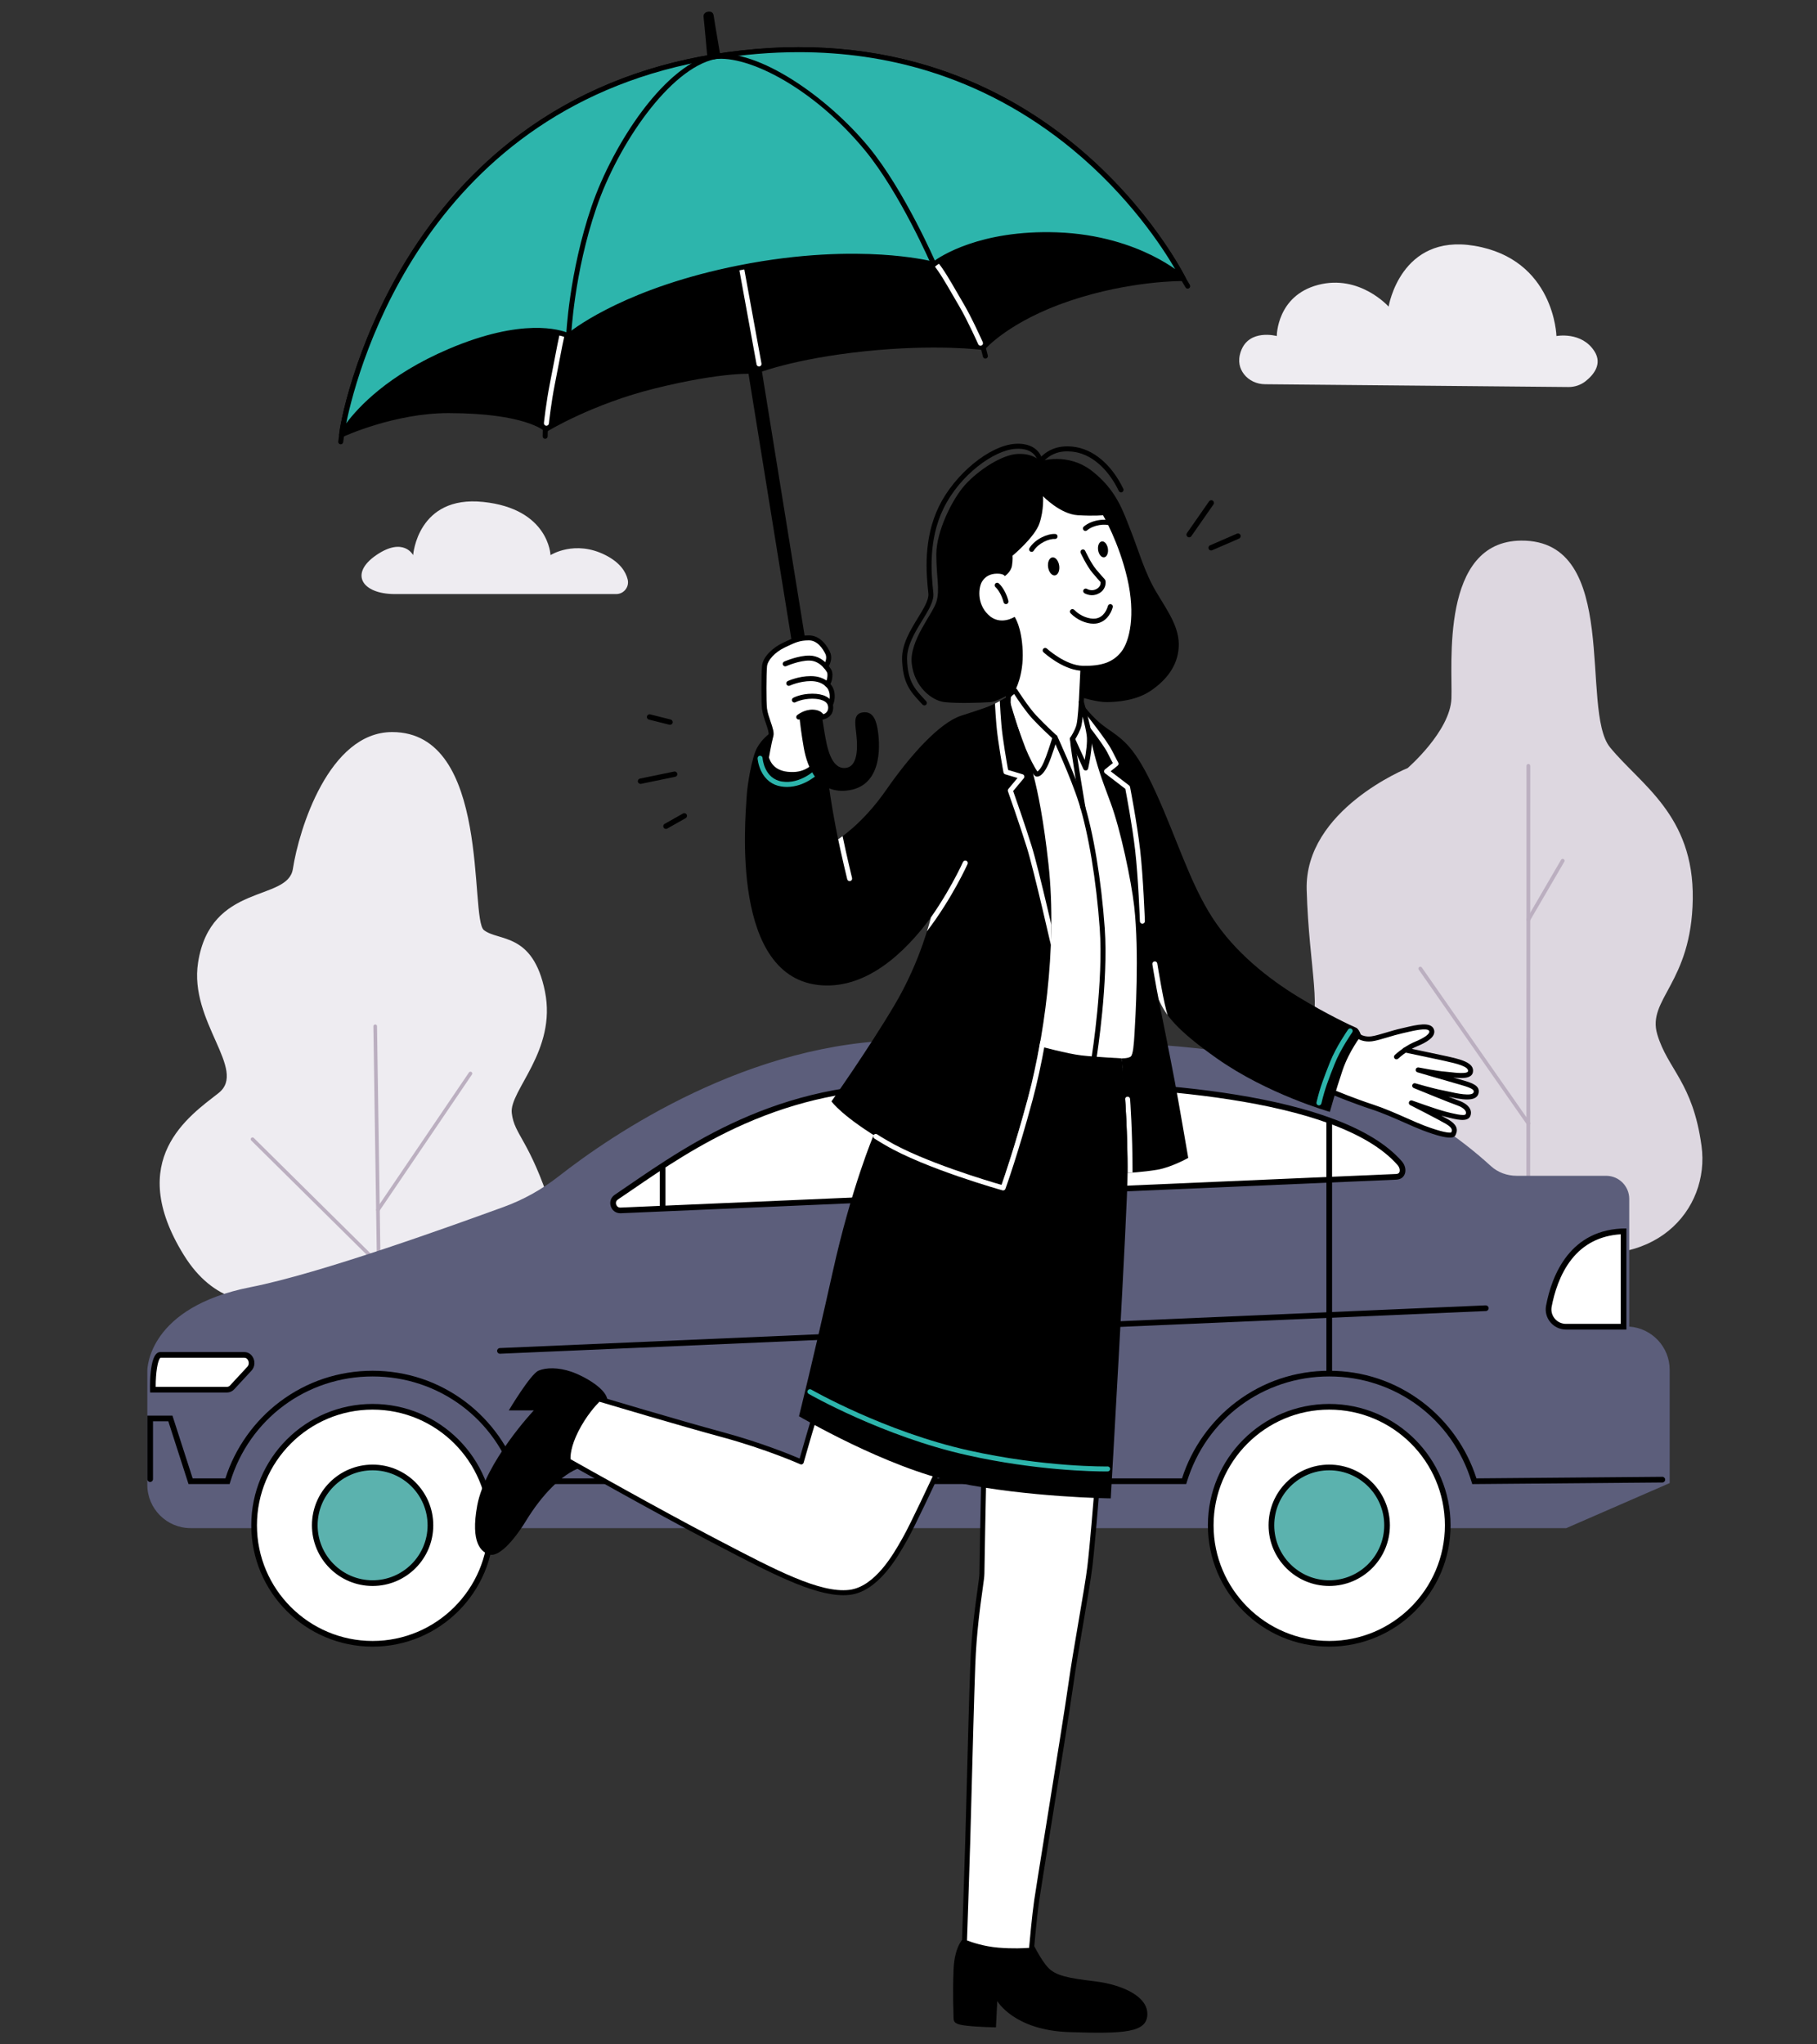 <?xml version="1.0" encoding="UTF-8"?>
<svg id="Layer_1" xmlns="http://www.w3.org/2000/svg" xmlns:xlink="http://www.w3.org/1999/xlink" version="1.1" viewBox="0 0 800 900">
  <rect x="0" y="0" width="800" height="900" fill="#333333" stroke="none"/>
  <!-- Generator: Adobe Illustrator 30.1.0, SVG Export Plug-In . SVG Version: 2.1.1 Build 136)  -->
  <defs>
    <style>
      .st0 {
        fill: none;
      }

      .st1 {
        fill: #eeecf1;
      }

      .st2 {
        fill: #ddd7e0;
      }

      .st3 {
        clip-path: url(#clippath-1);
      }

      .st4 {
        fill: #fff;
      }

      .st5 {
        fill: #2db5ac;
      }

      .st6 {
        fill: #bbafc0;
      }

      .st7 {
        fill: #5c5e7b;
      }

      .st8 {
        fill: #5bb2ae;
      }

      .st9 {
        clip-path: url(#clippath);
      }
    </style>
    <clipPath id="clippath">
      <path class="st0" d="M409.848,403.909c-11.513,15.613-28.187,31.279-48.15,29.853-40.162-2.869-33.577-72.707-32.938-83.372.296-4.947,2.255-17.022,4.574-21.196s5.565-6.26,5.565-6.26c0,0-5.568,17.531,10.665,16.926,10.356-.386,13.68-12.289,13.68-12.289,0,0-.037,13.374,5.766,41.895,0,0,10.599-6.479,21.11-21.627,10.511-15.148,23.495-29.678,33.078-32.769,9.584-3.091,12.443-3.942,16.616-6.26l4.173-2.319s3.71,12.752,5.796,18.78c2.087,6.028,7.651,17.157,11.825,54.95,4.173,37.793-2.55,79.296-9.043,103.409-6.492,24.113-11.825,38.952-11.825,38.952,0,0-32.809-9.002-50.545-19.476-19.631-11.593-24.113-18.239-24.113-18.239,0,0,16.024-22.601,27.823-42.507,11.579-19.536,15.941-38.451,15.941-38.451Z"/>
    </clipPath>
    <clipPath id="clippath-1">
      <path class="st0" d="M476.082,309.099s4.186,6.583,11.156,11.446c7.613,5.311,12.494,8.185,21.768,28.588,9.274,20.404,14.839,39.375,24.732,54.775,9.893,15.4,25.041,27.148,37.716,34.876,12.675,7.729,23.959,12.984,25.504,13.602s2.319,3.555,2.319,3.555c0,0-5.255,6.647-8.192,15.303-2.937,8.656-5.565,18.239-5.565,18.239,0,0-27.374-7.743-49.755-23.541-17.737-12.52-22.622-19.035-25.636-25.99,0,0,5.312,26.52,7.167,36.412,1.855,9.893,5.874,33.388,5.874,33.388,0,0-7.42,4.173-13.68,5.217-6.26,1.043-13.023,1.391-13.023,1.391l-2.512-50.429s2.782.035,3.864-.784,1.411-5.465,1.7-10.248c.358-5.928,2.164-35.701-.155-55.955-1.304-11.39-6.028-33.851-10.356-45.444-4.328-11.593-5.874-15.893-8.146-25.442s-4.78-18.959-4.78-18.959"/>
    </clipPath>
  </defs>
  <g>
    <path class="st1" d="M172.661,322.281c-27.876.009-41.044,42.879-43.709,60.234-2.244,14.61-36.244,5.901-41.749,41.265-4.043,25.976,21.936,47.294,9.013,57.425-12.923,10.13-41.321,29.228-15.3,71.283,26.02,42.055,71.331,8.148,86.268,10.282,14.937,2.134,15.254,19.002,36.906,21.105,21.652,2.103,48.523-21.455,38.713-51.967-9.81-30.512-16.324-32.031-17.477-41.899-1.153-9.868,19.897-27.363,14.612-53.537-5.286-26.174-20.439-21.953-26.875-27.007-6.436-5.054,3.309-87.197-40.401-87.183Z"/>
    <path class="st6" d="M167.864,631.62c-.437,0-.793-.351-.8-.788l-2.666-179.009c-.006-.442.346-.804.788-.811.496-.025.804.346.811.788l2.666,179.009c.006.442-.346.804-.788.811h-.011Z"/>
    <path class="st6" d="M166.4,533.413c-.154,0-.31-.045-.448-.139-.366-.246-.46-.745-.213-1.11l40.729-60.021c.248-.365.744-.463,1.111-.212.366.246.46.745.213,1.11l-40.729,60.021c-.155.228-.407.351-.663.351Z"/>
    <path class="st6" d="M166.531,557.088c-.203,0-.407-.077-.563-.232l-55.348-54.762c-.313-.31-.316-.816-.006-1.13.309-.312.816-.319,1.131-.004l55.348,54.762c.313.31.316.816.006,1.13-.156.157-.362.237-.568.237Z"/>
  </g>
  <g>
    <path class="st2" d="M749.155,504.449c-3.854-28.088-14.865-33.573-19.482-49.095-4.617-15.522,15.078-22.466,15.628-59.538.55-37.072-23.123-50.465-36.445-66.833-13.322-16.368,5.064-91.313-39.079-90.989-35.848.263-30.181,55.055-30.732,69.499-.55,14.445-19.269,30.635-19.269,30.635,0,0-45.473,18.299-44.464,53.596,1.009,35.297,7.532,54.304,0,64.73-7.532,10.426-24.771,44.742-4.372,76.979,23.887,37.749,89.692,9.017,113.526,15.603,43.768,12.095,68.543-16.499,64.689-44.587Z"/>
    <path class="st6" d="M672.864,615.064c-.457,0-.826-.369-.826-.826l.064-277.094c0-.456.369-.826.826-.826.456,0,.826.371.826.826l-.063,277.094c0,.457-.37.826-.826.826Z"/>
    <path class="st6" d="M672.928,495.37c-.259,0-.515-.122-.678-.353l-47.591-68.144c-.261-.374-.17-.89.205-1.151.369-.254.885-.172,1.151.205l47.591,68.144c.261.374.169.89-.205,1.151-.143.099-.308.148-.473.148Z"/>
    <path class="st6" d="M672.928,405.693c-.141,0-.285-.037-.417-.113-.393-.229-.527-.734-.296-1.129l15.111-25.944c.228-.396.732-.528,1.129-.298.393.229.527.734.297,1.128l-15.112,25.945c-.153.263-.431.411-.713.411Z"/>
  </g>
  <g>
    <path class="st7" d="M689.368,671.486l-51.558-0-.586,7.037-1.668,7.851-4.71,10.991-7.949,10.598-11.481,8.734-14.818,5.888-13.836,1.374-11.089-1.865-11.847-4.907-13.177-10.598-8.439-11.972-4.416-11.678-1.178-8.49v-2.963h-161.673s-154.416-0-154.416-0l-1.17,11.159-4.612,12.757-6.28,9.519-8.537,8.145-9.911,5.986-7.654,2.846-10.402,2.061-11.285-.883s-10.794-2.453-11.089-2.453-12.659-7.262-12.659-7.262l-12.07-11.776-6.477-12.855-2.453-12.561-.39-4.682-28.814-.043-7.485-2.218-4.589-3.678-2.665-3.925-1.87-4.177v-3.767l.476-3.0.172-27.698-.698-20.911,3.317-9.421,7.068-9.845,10.376-6.795,11.64-4.992,29.035-7.156,26.159-7.715,30.921-10.261,34.62-12.286,15.469-6.757,34.829-24.213,24.438-14.385,23.828-11.294,19.515-7.263,23.689-6.349,22.833-3.434,18.629-.738h25.321l27.965.096,36.677.939,29.021,1.986,22.535,2.763,21.392,4.02,22.308,6.141,20.266,7.857,20.363,10.763,18.528,13.037,7.729,6.564,4.793,3.539,6.137,1.866,16.489.146h15.743l10.633.075,3.844,1.459,3.401,4.426.506,5.339-.55,7.927.991,21.248-.441,25.877,3.928.438,5.936,2.541,5.359,5.584,2.585,4.752v53.545l-44.518,19.395Z"/>
    <g>
      <path class="st7" d="M689.629,672.736H83.92c-10.508,0-19.057-8.549-19.057-19.057v-50.202c0-1.14.518-28.011,45.527-36.841,30.785-6.039,89.288-27.278,111.312-35.274,8.709-3.162,16.866-7.698,24.246-13.482,23-18.029,84.052-59.963,154.051-59.963,4.826,0,9.605-.006,14.339-.012,101.125-.092,181.027-.217,242.109,55.473,3.009,2.743,7.051,4.254,11.381,4.254h39.346c5.599,0,10.154,4.555,10.154,10.153v56.236c9.928.646,17.808,8.93,17.808,19.018v49.872l-.751.326-44.757,19.499ZM67.363,603.48v50.199c0,9.129,7.428,16.557,16.557,16.557h605.188l43.529-18.964v-48.233c0-9.13-7.428-16.558-16.558-16.558h-1.25v-58.696c0-4.22-3.434-7.653-7.654-7.653h-39.346c-4.955,0-9.595-1.742-13.065-4.906-60.365-55.035-139.811-54.925-240.423-54.82-4.734.006-9.515.012-14.342.012-69.221,0-129.713,41.562-152.508,59.43-7.589,5.948-15.979,10.613-24.936,13.865-22.074,8.014-80.71,29.302-111.686,35.378-22.475,4.409-33.107,13.545-38.069,20.434-5.342,7.415-5.439,13.893-5.439,13.957Z"/>
      <g>
        <path class="st4" d="M273.13,532.87c-1.734,0-2.711-1.174-3.046-2.272-.333-1.09-.172-2.601,1.277-3.576,2.053-1.383,4.188-2.844,6.406-4.362,25.863-17.704,64.947-44.459,122.234-44.459.295-.018,21.309-1.448,50.029-1.448,50.492,0,139.224,4.582,166.197,35.27,1.197,1.362,1.621,3.167,1.056,4.489-.417.974-1.297,1.516-2.546,1.567l-341.442,14.786-.166.004Z"/>
        <path d="M450.035,478.002c50.279,0,138.606,4.527,165.253,34.846,1.018,1.158,1.152,2.456.846,3.172-.14.328-.443.769-1.453.81l-341.44,14.787-.11.002c-1.325,0-1.752-1.062-1.852-1.387-.126-.411-.301-1.447.78-2.175,2.055-1.384,4.192-2.847,6.414-4.368,13.097-8.965,29.396-20.123,49.391-28.927,23.401-10.304,46.998-15.313,72.137-15.313h.086l.086-.006c.209-.014,21.188-1.443,49.859-1.443h.002M450.033,475.502c-29.104,0-50.031,1.448-50.031,1.448-62.49,0-102.733,31.12-129.339,49.034-3.671,2.472-1.871,8.136,2.468,8.136.072,0,.145-.002.219-.005l341.44-14.787c4.27-.175,5.198-4.92,2.377-8.13-26.764-30.451-111.753-35.696-167.134-35.696h0Z"/>
      </g>
      <g>
        <path class="st4" d="M67.32,611.784c-.123-5.107.391-12.786,2.384-14.876.364-.382.651-.431.86-.431h36.994c1.256,0,2.332.747,2.878,1.999.614,1.405.36,3.016-.646,4.103l-7.598,8.199c-.602.648-1.395,1.006-2.231,1.006h-32.641Z"/>
        <path d="M70.695,597.694h.005-.005M107.559,597.727c1.072,0,1.569.874,1.733,1.25.33.756.393,1.876-.419,2.752l-7.598,8.199c-.362.391-.829.606-1.315.606h-31.412c-.031-6.095.88-11.918,2.096-12.807h36.914M107.559,595.227h-36.994c-5.302,0-4.452,17.807-4.452,17.807h33.848c1.181,0,2.313-.506,3.148-1.407l7.598-8.199c2.805-3.027.818-8.201-3.148-8.201h0Z"/>
      </g>
      <path d="M648.211,653.349l-.272-.895c-8.432-27.81-33.628-46.495-62.698-46.495s-54.266,18.686-62.697,46.495l-.27.888H227.019l-.27-.888c-8.431-27.81-33.627-46.495-62.697-46.495s-54.266,18.686-62.697,46.495l-.27.888h-18.076l-8.903-27.638h-6.743v25.461c0,.69-.56,1.25-1.25,1.25s-1.25-.56-1.25-1.25v-27.961h11.063l8.903,27.638h14.409c4.244-13.319,12.716-25.266,23.932-33.721,11.856-8.938,25.993-13.662,40.882-13.662s29.025,4.725,40.882,13.662c11.217,8.455,19.689,20.401,23.932,33.721h291.562c4.244-13.319,12.716-25.266,23.932-33.721,11.856-8.938,25.993-13.662,40.882-13.662s29.025,4.725,40.882,13.662c11.215,8.453,19.686,20.396,23.931,33.713l81.832-.693h.011c.685,0,1.244.553,1.25,1.239.006.69-.549,1.255-1.239,1.261l-83.696.709Z"/>
      <g>
        <path class="st4" d="M689.48,584.065c-2.3,0-4.458-1.014-5.923-2.781-1.448-1.749-2.037-4.028-1.615-6.255,2.291-12.104,9.608-32.266,32.888-32.964v42h-25.35Z"/>
        <path d="M713.579,543.374v39.441h-24.1c-1.926,0-3.734-.849-4.96-2.328-1.21-1.461-1.702-3.365-1.35-5.224,1.108-5.855,3.527-14.225,8.755-20.853,5.333-6.761,12.609-10.467,21.654-11.035M716.079,540.796c-24.983,0-32.874,20.837-35.366,34-1.037,5.476,3.194,10.518,8.767,10.518h26.6v-44.518h0Z"/>
      </g>
      <g>
        <line class="st4" x1="396.906" y1="476.951" x2="396.906" y2="672.159"/>
        <path d="M396.906,673.409c-.69,0-1.25-.56-1.25-1.25v-195.208c0-.69.56-1.25,1.25-1.25s1.25.56,1.25,1.25v195.208c0,.69-.56,1.25-1.25,1.25Z"/>
      </g>
      <g>
        <line class="st4" x1="585.241" y1="493.374" x2="585.241" y2="604.13"/>
        <path d="M585.241,605.38c-.69,0-1.25-.56-1.25-1.25v-110.757c0-.69.56-1.25,1.25-1.25s1.25.56,1.25,1.25v110.757c0,.69-.56,1.25-1.25,1.25Z"/>
      </g>
      <g>
        <line class="st4" x1="291.749" y1="531.538" x2="291.749" y2="514.366"/>
        <path d="M291.749,532.789c-.69,0-1.25-.56-1.25-1.25v-17.172c0-.69.56-1.25,1.25-1.25s1.25.56,1.25,1.25v17.172c0,.69-.56,1.25-1.25,1.25Z"/>
      </g>
      <g>
        <line class="st4" x1="220.122" y1="594.713" x2="654.185" y2="575.916"/>
        <path d="M220.12,595.963c-.665,0-1.219-.524-1.248-1.196-.029-.69.505-1.272,1.195-1.303l434.063-18.798c.661-.01,1.272.505,1.303,1.195.029.69-.505,1.272-1.195,1.303l-434.063,18.798c-.018.001-.036.001-.055.001Z"/>
      </g>
      <g>
        <path class="st4" d="M164.053,723.659c-28.768,0-52.172-23.404-52.172-52.173s23.404-52.172,52.172-52.172,52.172,23.404,52.172,52.172-23.404,52.173-52.172,52.173Z"/>
        <path d="M164.053,620.564c28.079,0,50.922,22.843,50.922,50.922s-22.843,50.922-50.922,50.922-50.921-22.843-50.921-50.922,22.843-50.922,50.921-50.922M164.053,618.064c-29.504,0-53.421,23.918-53.421,53.422s23.918,53.422,53.421,53.422,53.422-23.918,53.422-53.422-23.918-53.422-53.422-53.422h0Z"/>
      </g>
      <g>
        <path class="st4" d="M585.241,723.659c-28.768,0-52.172-23.404-52.172-52.173s23.404-52.172,52.172-52.172,52.172,23.404,52.172,52.172-23.404,52.173-52.172,52.173Z"/>
        <path d="M585.242,620.564c28.079,0,50.922,22.843,50.922,50.922s-22.843,50.922-50.922,50.922-50.922-22.843-50.922-50.922,22.844-50.922,50.922-50.922M585.242,618.064c-29.504,0-53.422,23.918-53.422,53.422s23.918,53.422,53.422,53.422,53.422-23.918,53.422-53.422-23.918-53.422-53.422-53.422h0Z"/>
      </g>
      <circle class="st8" cx="164.053" cy="671.486" r="25.416"/>
      <circle class="st8" cx="585.242" cy="671.486" r="25.416"/>
      <path d="M164.053,647.275c13.35,0,24.211,10.861,24.211,24.211s-10.861,24.211-24.211,24.211-24.21-10.861-24.21-24.211,10.861-24.211,24.21-24.211M164.053,644.775c-14.752,0-26.71,11.959-26.71,26.711s11.959,26.711,26.71,26.711,26.711-11.959,26.711-26.711-11.959-26.711-26.711-26.711h0Z"/>
      <path d="M585.242,647.275c13.35,0,24.211,10.861,24.211,24.211s-10.861,24.211-24.211,24.211-24.211-10.861-24.211-24.211,10.861-24.211,24.211-24.211M585.242,644.775c-14.752,0-26.711,11.959-26.711,26.711s11.959,26.711,26.711,26.711,26.711-11.959,26.711-26.711-11.959-26.711-26.711-26.711h0Z"/>
    </g>
  </g>
  <path class="st1" d="M173.85,261.53h97.465c3.353,0,5.834-3.133,5.048-6.393-.811-3.363-3.282-7.46-9.791-10.756-13.521-6.846-24.184,0-24.184,0,0,0-.684-20.399-29.646-23.411-28.962-3.012-30.841,23.411-30.841,23.411,0,0-4.22-8.212-16.229,0-12.008,8.212-6.269,17.149,8.178,17.149Z"/>
  <path class="st1" d="M690.54,170.383l-133.584-1.23c-3.613-.033-7.109-1.609-9.298-4.483-1.758-2.308-2.862-5.575-1.344-9.939,3.543-10.183,15.839-6.791,15.839-6.791,0,0-.072-17.739,18.206-22.522,18.278-4.782,31.031,9.565,31.031,9.565,0,0,5.198-32.218,37.716-26.782,35.33,5.906,36.175,39.739,36.175,39.739,0,0,11.157-2.156,16.777,6.791,3.489,5.555-.41,10.258-3.868,13.026-2.167,1.735-4.873,2.651-7.649,2.626Z"/>
  <g>
    <path class="st4" d="M446.887,304.075l-2.898,2.415-.773,7.89,6.771,22.789,7.018,27.578,3.303,48.55-6.107,50.78s20.296,5.064,23.743,5.505,21.502.881,22.162,0,3.963-25.321,3.963-25.321l-1.092-29.724-5.429-42.496-7.088-25.321-6.648-17.835-7.236-16.321-1.492,6.529-2.82,7.179,2.82,23.448-9.328-23.615-11.89-12.963-6.981-9.066Z"/>
    <path d="M351.93,287.233c-1.446,0-2.72-1.048-2.958-2.522l-20.377-126.131c-.265-1.636.847-3.176,2.483-3.44,1.635-.266,3.176.848,3.44,2.483l20.377,126.131c.265,1.636-.847,3.176-2.483,3.44-.162.026-.323.039-.482.039Z"/>
    <path d="M424.703,852.871s-4.4,3.014-4.864,14.259c-.464,11.245,0,19.244,0,21.215s.696,2.898,6.028,3.478,12.636.696,12.636.696l.58-11.593s7.303,12.868,31.649,13.68c24.345.811,34.315.232,34.431-7.883.116-8.115-11.593-13.1-23.186-14.491-11.593-1.391-17.157-2.434-20.519-6.028s-7.026-11.252-7.026-11.252l-29.728-2.08Z"/>
    <g>
      <path class="st4" d="M433.034,654.834s-.715,34.358-.715,37.913-3.246,19.322-4.019,40.343c-.773,21.022-1.778,62.834-2.241,78.368-.464,15.534-1.427,43.519-1.427,43.519,0,0,6.528,2.852,14.875,3.548s14.607,0,14.607,0c0,0,1.159-13.68,2.319-21.795,1.159-8.115,12.984-80.223,15.071-95.294,2.087-15.071,7.188-41.966,8.347-51.704,1.159-9.738,2.782-30.084,2.782-30.084v-1.913l-49.579-4.753-.019,1.851Z"/>
      <path d="M447.031,859.936c-2.192,0-4.779-.079-7.616-.315-8.432-.703-14.951-3.518-15.224-3.637-.413-.181-.674-.595-.659-1.046.009-.279.968-28.159,1.427-43.515.152-5.09.362-13.002.603-22.079.498-18.782,1.119-42.158,1.639-56.296.524-14.271,2.201-26.243,3.202-33.397.474-3.386.816-5.832.816-6.906,0-3.522.685-36.464.715-37.932l.019-1.843c.003-.308.136-.601.365-.807.229-.206.533-.307.84-.277l49.579,4.752c.565.054.995.528.995,1.095v1.913c-.02.291-1.642,20.565-2.79,30.213-.587,4.935-2.183,14.261-3.872,24.134-1.694,9.898-3.445,20.132-4.478,27.592-1.26,9.104-6.068,38.984-9.932,62.995-2.512,15.611-4.681,29.093-5.14,32.303-1.142,7.991-2.3,21.596-2.312,21.732-.044.523-.453.942-.975,1.001-.172.019-2.938.317-7.204.317ZM425.757,854.246c1.862.721,7.311,2.64,13.84,3.183,6.335.526,11.498.239,13.499.083.283-3.214,1.269-14.099,2.246-20.936.461-3.229,2.632-16.721,5.146-32.342,3.861-24,8.667-53.868,9.924-62.946,1.038-7.496,2.792-17.748,4.488-27.662,1.685-9.845,3.276-19.145,3.856-24.023,1.144-9.605,2.762-29.837,2.778-30.041l-.002-.826-47.394-4.543-.006.652c0,.004-.001.008-.001.012-.007.343-.714,34.386-.714,37.89,0,1.228-.334,3.608-.838,7.211-.995,7.111-2.662,19.015-3.182,33.172-.519,14.128-1.14,37.497-1.638,56.274-.241,9.08-.451,16.995-.603,22.087-.416,13.924-1.243,38.14-1.401,42.755ZM433.034,654.834h.01-.01Z"/>
    </g>
    <path d="M267.401,616.981c.53-5.136-10.097-11.143-15.893-13.114-5.796-1.971-11.091-1.855-14.395-.464-3.553,1.496-13.1,17.505-13.1,17.505h11.013s-21.35,22.729-24.905,41.85c-3.094,16.639,1.855,20.713,5.565,21.64,3.71.927,9.858-5.009,16.076-15.148,6.587-10.742,15.457-20.288,23.777-23.163l11.863-29.107Z"/>
    <g>
      <path class="st4" d="M357.675,626.797s-2.055,6.831-2.693,9.149-2.203,7.651-2.203,7.651c0,0-14.665-6.569-34.605-11.979-19.94-5.41-54.564-15.766-54.564-15.766,0,0-5.565,5.098-9.97,13.833-4.405,8.735-3.478,13.372-3.478,13.372,0,0,37.445,21.215,63.413,34.779,25.968,13.564,46.712,24.756,60.399,23.186,12.636-1.449,21.331-18.085,24.577-23.765,3.246-5.681,13.177-26.993,13.177-26.993l.631-1.607-54.371-22.993-.314,1.135Z"/>
      <path d="M371.298,702.268c-13.365.001-32.047-9.768-55.288-21.919l-2.944-1.539c-25.687-13.417-63.071-34.584-63.446-34.796-.278-.157-.474-.428-.536-.741-.041-.205-.95-5.113,3.574-14.083,4.445-8.813,9.976-13.935,10.209-14.149.286-.261.688-.353,1.059-.243.346.103,34.839,10.414,54.537,15.759,16.631,4.512,29.754,9.893,33.611,11.537.499-1.71,1.405-4.826,1.848-6.439.626-2.279,2.572-8.748,2.696-9.163l.311-1.123c.085-.305.296-.559.581-.697.286-.138.616-.146.907-.023l54.371,22.993c.549.232.814.86.596,1.415l-.631,1.607c-.433.935-10.014,21.482-13.246,27.137l-.586,1.035c-3.688,6.537-12.326,21.845-24.82,23.278-.906.103-1.841.154-2.802.154ZM251.199,642.379c4.513,2.551,38.839,21.921,62.886,34.481l2.944,1.539c24.577,12.851,43.991,23.006,56.82,21.529,11.379-1.305,19.631-15.929,23.155-22.173l.592-1.045c3.187-5.576,13.036-26.699,13.135-26.912l.214-.547-52.232-22.088c-.186.62-2.072,6.898-2.671,9.075-.633,2.301-2.192,7.616-2.208,7.669-.09.305-.307.556-.595.69s-.621.134-.91.005c-.146-.065-14.825-6.599-34.443-11.922-18.265-4.956-49.214-14.17-53.972-15.589-1.38,1.384-5.743,6.054-9.292,13.089-3.369,6.681-3.497,10.858-3.424,12.199ZM357.675,626.797h.01-.01Z"/>
    </g>
    <g>
      <path class="st4" d="M363.536,293.298c.967-1.194,1.894-3.745.889-5.832s-3.632-6.647-8.27-6.647-6.878,1.237-11.129,3.246c-4.251,2.009-8.115,5.79-8.424,9.232-.309,3.443-.366,15.956,0,18.745.57,4.347,3.457,9.498,2.831,11.738-.881,3.152-2.041,10.011-2.041,10.011,0,0-1.939,8.151,10.658,7.997s13.448-5.796,13.448-5.796c0,0-7.033-20.462-4.173-20.317,2.86.145,4.604,0,4.604,0,0,0,3.733-.309,3.81-4.096.011-.52-.032-.905-.168-1.335,1.018-1.834,1.444-5.739-.605-8.171-.25-.296-.507-.563-.794-.826,1.413-1.57,1.465-4.816.949-5.743-.315-.566-.845-1.37-1.585-2.206Z"/>
      <path d="M347.699,342.89c-4.774,0-8.136-1.178-9.997-3.504-2.112-2.64-1.411-5.719-1.38-5.849.033-.211,1.165-6.881,2.052-10.053.254-.908-.474-3.038-1.177-5.097-.664-1.943-1.416-4.146-1.685-6.202-.378-2.883-.327-15.409-.005-18.987.377-4.197,4.955-8.192,9.049-10.128l.88-.417c3.713-1.767,6.165-2.934,10.72-2.934,3.715,0,7.003,2.582,9.261,7.269,1.07,2.221.396,4.696-.505,6.24.587.747.973,1.383,1.171,1.74.664,1.194.614,4.165-.486,6.152.071.08.142.161.211.243,2.297,2.726,1.939,6.793.933,9.003.079.377.109.768.099,1.235-.077,3.78-3.186,5.034-4.819,5.169-.069.006-1.661.136-4.284.024-.287,2.185,2.178,11.202,4.803,18.839.058.168.074.346.048.521-.041.268-1.144,6.568-14.522,6.732-.123.002-.244.002-.365.002ZM356.156,281.92c-4.058,0-6.088.966-9.774,2.72l-.885.42c-4.197,1.984-7.55,5.567-7.798,8.335-.307,3.408-.361,15.787-.005,18.504.241,1.838.925,3.84,1.586,5.777.886,2.594,1.651,4.835,1.213,6.4-.856,3.06-2.004,9.83-2.016,9.898-.033.154-.487,2.272.962,4.06,1.449,1.788,4.432,2.712,8.598,2.653,9.916-.121,11.95-3.74,12.308-4.668-2.384-6.972-5.985-18.594-4.321-20.805.326-.434.826-.665,1.357-.639,2.737.138,4.441.003,4.458.002.274-.027,2.747-.343,2.801-3.022.008-.419-.023-.684-.117-.98-.092-.289-.06-.602.086-.866.869-1.566,1.197-4.934-.484-6.929-.218-.259-.44-.489-.696-.724-.445-.408-.479-1.099-.075-1.547,1.081-1.202,1.091-3.94.805-4.473-.21-.379-.68-1.145-1.447-2.011-.356-.403-.37-1.003-.031-1.421.78-.965,1.53-3.049.753-4.663-1.083-2.249-3.469-6.023-7.278-6.023Z"/>
    </g>
    <path d="M365.546,311.256c-.467,0-.9-.299-1.048-.768-.85-2.686-5.391-2.897-6.783-2.897h-.012c-4.564.003-7.4,1.535-7.428,1.55-.53.292-1.2.101-1.494-.429-.294-.53-.105-1.197.424-1.493.133-.074,3.323-1.823,8.496-1.828h.018c4.75,0,7.985,1.616,8.877,4.434.183.58-.138,1.198-.717,1.381-.11.035-.222.051-.333.051Z"/>
    <path d="M364.16,302.333c-.265,0-.531-.095-.742-.289-1.59-1.455-3.762-2.193-6.456-2.194h-.007c-4.887,0-9.163,1.964-9.205,1.984-.552.255-1.205.018-1.462-.532-.256-.55-.019-1.204.531-1.461.191-.089,4.745-2.19,10.136-2.19h.008c3.261.002,5.932.934,7.94,2.772.448.41.479,1.106.069,1.554-.217.237-.514.357-.812.357Z"/>
    <path d="M363.534,294.391c-.304,0-.606-.126-.824-.371-1.274-1.44-3.396-3.166-6.263-3.212-4.434-.102-10.227,2.433-10.286,2.458-.556.244-1.205-.013-1.447-.569-.243-.557.012-1.205.569-1.447.254-.111,6.296-2.736,11.2-2.642,3.667.06,6.306,2.183,7.874,3.954.402.455.36,1.15-.095,1.553-.209.185-.469.276-.729.276Z"/>
    <path class="st4" d="M458.852,217.28l-5.009,14.972-9.358,10.719-12.495,9.983-3.358,9.023,5.615,11.492,10.954,14.104,1.156,13.651.53,2.85,6.105,8.741,9.177,9.62,4.499,6.036,7.486,17.45h.93l-2.907-21.523,2.907-6.66,1.492-5.174-.495-5.591,2.835-9.354.759-3.303s7.745-.907,8.241-1.197,8.917-6.647,9.165-6.895,3.881-11.807,3.881-11.807l-4.046-25.072s-5.367-14.396-5.449-14.891-5.202-10.156-5.202-10.156c0,0-12.385,0-13.294-.413-.908-.413-7.184-3.963-7.679-4.211s-5.449-3.303-5.449-3.303l-.991.908Z"/>
    <g>
      <path class="st4" d="M443.989,306.491s.889-1.179,1.507-1.565,1.391-.85,1.391-.85c0,0,4.893,7.729,8.502,11.593,4.114,4.405,9.144,8.965,9.144,8.965,0,0-2.42,7.883-3.966,11.361s-3.169,4.946-4.096,4.792-4.483-7.265-5.874-10.743-6.338-17.467-6.608-18.78,0-4.772,0-4.772Z"/>
      <path d="M456.613,341.898c-.108,0-.216-.009-.323-.027-2.129-.355-6.67-11.309-6.715-11.419-1.389-3.473-6.373-17.557-6.664-18.967-.293-1.425-.048-4.71-.019-5.08.017-.209.092-.409.218-.576.169-.224,1.05-1.366,1.803-1.836.625-.391,1.408-.86,1.408-.86.511-.306,1.175-.149,1.495.355.048.076,4.88,7.687,8.377,11.43,4.033,4.32,9.028,8.856,9.078,8.901.316.287.438.73.313,1.138-.1.325-2.458,7.986-4.012,11.485-1.555,3.498-3.344,5.457-4.96,5.457ZM456.951,339.817h.01-.01ZM445.062,306.905c-.089,1.317-.155,3.36.005,4.137.237,1.151,5.135,15.053,6.552,18.593,1.403,3.508,4.167,8.836,5.161,10.007.396-.237,1.509-1.229,2.782-4.094,1.243-2.796,3.098-8.612,3.713-10.575-1.398-1.289-5.362-4.99-8.69-8.554-2.938-3.146-6.626-8.671-8.043-10.847-.154.095-.313.193-.462.287-.23.143-.665.611-1.018,1.046Z"/>
    </g>
    <path d="M409.848,403.909c-11.513,15.613-28.187,31.279-48.15,29.853-40.162-2.869-33.577-72.707-32.938-83.372.296-4.947,2.255-17.022,4.574-21.196s5.565-6.26,5.565-6.26c0,0-5.568,17.531,10.665,16.926,10.356-.386,13.68-12.289,13.68-12.289,0,0-.037,13.374,5.766,41.895,0,0,10.599-6.479,21.11-21.627,10.511-15.148,23.495-29.678,33.078-32.769,9.584-3.091,12.443-3.942,16.616-6.26l4.173-2.319s3.71,12.752,5.796,18.78c2.087,6.028,7.651,17.157,11.825,54.95,4.173,37.793-2.55,79.296-9.043,103.409-6.492,24.113-11.825,38.952-11.825,38.952,0,0-32.809-9.002-50.545-19.476-19.631-11.593-24.113-18.239-24.113-18.239,0,0,16.024-22.601,27.823-42.507,11.579-19.536,15.941-38.451,15.941-38.451Z"/>
    <path class="st5" d="M346.499,346.436c-.818,0-1.657-.061-2.515-.197-3.977-.628-7.046-2.984-8.878-6.814-1.35-2.823-1.547-5.446-1.554-5.557-.043-.606.414-1.129,1.019-1.173.609-.05,1.131.413,1.176,1.018.027.372.758,9.118,8.581,10.353,8.131,1.278,14.745-5.3,14.812-5.366.427-.432,1.123-.437,1.555-.01.432.426.438,1.121.012,1.554-.273.277-6.193,6.192-14.207,6.192Z"/>
    <path d="M351.934,315.477c.33,2.997.955,8.028,1.962,13.743,1.565,8.884,6.494,20.902,20.111,18.653,15.364-2.538,13.277-21.957,12.35-27.173-.927-5.217-2.887-7.574-6.492-7.072-4.019.56-3.439,4.386-2.975,8.444s1.817,15.567-4.792,16.017c-6.241.425-7.999-9.274-9.043-15.419-.465-2.74-.884-5.411-1.206-7.529,0,0-1.051-1.793-5.189-1.579s-4.725,1.916-4.725,1.916Z"/>
    <path d="M361.928,316.776c-.49,0-.936-.33-1.065-.826-.007-.016-.445-1.227-2.979-1.339-3.01-.143-5.484,1.892-5.509,1.912-.468.386-1.161.32-1.548-.145-.387-.467-.324-1.158.142-1.546.127-.106,3.162-2.588,7.013-2.418,4.243.189,4.982,2.874,5.012,2.989.151.588-.203,1.188-.791,1.34-.092.023-.185.035-.275.035Z"/>
    <g class="st9">
      <path class="st4" d="M407.27,410.399c-.232,0-.467-.074-.666-.226-.483-.369-.576-1.059-.207-1.542,10.985-14.387,17.532-28.999,17.597-29.145.247-.555.897-.805,1.452-.559.555.247.805.897.559,1.452-.066.148-6.71,14.985-17.858,29.586-.217.284-.544.433-.875.433Z"/>
      <path class="st4" d="M374.081,387.896c-.495,0-.945-.337-1.068-.839-.025-.103-2.532-10.404-4.213-18.661-.121-.595.264-1.176.859-1.297.594-.117,1.176.263,1.297.859,1.672,8.215,4.169,18.476,4.194,18.578.144.59-.218,1.185-.808,1.33-.088.021-.175.031-.262.031Z"/>
      <path class="st4" d="M464.531,420.298c-.503,0-.957-.347-1.072-.858-.081-.359-8.143-36.014-11.338-46.287-3.202-10.293-8.282-24.624-8.333-24.768-.13-.366-.057-.774.192-1.073l4.021-4.816-5.422-1.617c-.396-.118-.691-.447-.767-.853-.025-.133-2.49-13.434-3.106-20.823-.613-7.363-.775-12.628-.776-12.68-.018-.607.46-1.114,1.067-1.132.637-.009,1.114.46,1.132,1.067.002.052.161,5.262.769,12.563.529,6.341,2.453,17.171,2.956,19.943l6.377,1.901c.354.106.632.382.739.737.107.354.028.738-.208,1.022l-4.689,5.618c.995,2.82,5.308,15.118,8.151,24.258,3.222,10.355,11.302,46.096,11.383,46.456.134.592-.238,1.181-.831,1.315-.082.019-.163.027-.243.027Z"/>
    </g>
    <g>
      <path class="st4" d="M598.814,456.555s2.056,1.185,5.148.77c3.091-.415,8.413-2.425,13.139-3.484,4.717-1.058,11.902-3.14,13.139-.422s-4.381,5.208-6.956,6.273c-1.669.69-3.264,1.638-4.609,2.555,0,0,10.213,2.121,17.323,3.666s11.95,2.883,11.438,5.874c-.502,2.937-8.347,1.237-11.284,1.082s-11.748-1.855-11.748-1.855c0,0,14.221,4.173,19.167,5.565s6.824,2.409,6.338,4.483c-.889,3.787-10.82.773-14.993,0-4.173-.773-12.057-3.091-12.057-3.091,0,0,16.153,6.63,18.935,7.557s5.526,2.876,4.56,5.349c-.819,2.096-6.106.618-10.279-.464s-14.684-4.886-14.684-4.886c0,0,12.366,6.277,15.766,8.286,3.401,2.009,3.555,3.555,2.782,5.255-.773,1.7-7.42-.309-13.139-2.473-5.719-2.164-14.53-6.647-22.567-9.274-8.038-2.628-16.333-6.059-16.333-6.059l-2.525-.742,11.23-25.692,2.21,1.725Z"/>
      <path d="M638.345,500.813c-1.951,0-5.462-.738-11.935-3.188-2.235-.846-4.955-2.049-7.835-3.323-4.594-2.033-9.802-4.338-14.685-5.935-7.645-2.499-15.618-5.762-16.357-6.065l-2.469-.726c-.303-.089-.553-.304-.687-.59-.133-.286-.137-.616-.011-.905l11.23-25.692c.136-.311.408-.542.738-.626.329-.084.679-.01.947.199l2.133,1.665c.325.162,2.019.929,4.401.607,1.603-.215,3.948-.915,6.432-1.656,2.178-.65,4.431-1.322,6.613-1.812.541-.122,1.116-.256,1.71-.396,5.25-1.235,11.203-2.634,12.671.592.347.762.363,1.586.049,2.384-.94,2.381-4.779,4.2-7.585,5.362-.681.282-1.386.624-2.109,1.024,3.527.737,9.822,2.06,14.636,3.106,6.403,1.392,13.025,2.832,12.29,7.134-.507,2.959-4.859,2.808-8.662,2.4,1.596.46,3.001.863,4.011,1.147,4.502,1.266,7.884,2.497,7.11,5.793-.96,4.086-7.948,2.658-13.303,1.466,2.066.818,3.739,1.463,4.465,1.706,1.2.4,4.104,1.57,5.144,3.788.452.963.483,2.002.092,3.004-1.14,2.919-6.177,1.607-11.048.34l-.532-.138c-.353-.092-.748-.202-1.177-.326,1.286.69,2.38,1.292,3.094,1.714,3.408,2.014,4.402,4.067,3.224,6.658-.23.505-.585,1.288-2.594,1.288ZM586.882,479.818l1.327.39c.038.011.074.024.11.039.083.034,8.351,3.447,16.254,6.03,4.989,1.631,10.251,3.959,14.893,6.013,2.851,1.262,5.544,2.454,7.722,3.278,7.928,3,11.132,3.25,11.79,2.956.401-.892.737-1.919-2.382-3.762-3.332-1.969-15.581-8.19-15.705-8.252-.518-.263-.742-.884-.511-1.418.231-.533.837-.794,1.384-.597.104.038,10.51,3.798,14.585,4.855l.534.139c2.193.571,8.017,2.087,8.445.989.174-.445.163-.849-.035-1.27-.463-.988-1.938-1.998-3.848-2.635-2.786-.929-18.344-7.312-19.005-7.583-.542-.222-.815-.83-.621-1.382.194-.552.787-.858,1.349-.69.078.023,7.877,2.312,11.946,3.065.707.131,1.575.324,2.537.539,3.2.715,10.694,2.389,11.186.291.193-.825-.092-1.633-5.564-3.172-4.896-1.377-19.037-5.526-19.179-5.568-.564-.166-.898-.744-.759-1.315.138-.571.698-.935,1.277-.821.087.017,8.769,1.688,11.597,1.836.633.034,1.439.129,2.371.241,1.867.223,7.547.899,7.77-.41.352-2.058-4.807-3.357-10.588-4.614-7.023-1.526-17.21-3.643-17.312-3.664-.432-.09-.769-.429-.855-.862-.086-.433.094-.875.459-1.124,1.665-1.136,3.283-2.031,4.809-2.663,4.69-1.94,6.058-3.32,6.38-4.136.097-.245.095-.444-.005-.665-.719-1.582-6.863-.138-10.165.638-.602.141-1.184.278-1.732.401-2.108.473-4.323,1.134-6.465,1.773-2.568.767-4.994,1.49-6.768,1.728-3.421.462-5.746-.852-5.843-.908-.044-.026-.087-.055-.127-.086l-1.093-.853-10.163,23.249Z"/>
    </g>
    <g>
      <path d="M618.674,462.248c-2.269,1.547-3.828,3.009-3.828,3.009"/>
      <path d="M614.846,466.357c-.293,0-.586-.117-.803-.348-.415-.443-.393-1.139.05-1.554.066-.062,1.647-1.539,3.961-3.116.501-.343,1.186-.214,1.528.289.342.502.213,1.186-.289,1.528-2.165,1.476-3.681,2.889-3.696,2.903-.212.199-.482.297-.751.297Z"/>
    </g>
    <path d="M476.082,309.099s4.186,6.583,11.156,11.446c7.613,5.311,12.494,8.185,21.768,28.588,9.274,20.404,14.839,39.375,24.732,54.775,9.893,15.4,25.041,27.148,37.716,34.876,12.675,7.729,23.959,12.984,25.504,13.602s2.319,3.555,2.319,3.555c0,0-5.255,6.647-8.192,15.303-2.937,8.656-5.565,18.239-5.565,18.239,0,0-27.374-7.743-49.755-23.541-17.737-12.52-22.622-19.035-25.636-25.99,0,0,5.312,26.52,7.167,36.412,1.855,9.893,5.874,33.388,5.874,33.388,0,0-7.42,4.173-13.68,5.217-6.26,1.043-13.023,1.391-13.023,1.391l-2.512-50.429s2.782.035,3.864-.784,1.411-5.465,1.7-10.248c.358-5.928,2.164-35.701-.155-55.955-1.304-11.39-6.028-33.851-10.356-45.444-4.328-11.593-5.874-15.893-8.146-25.442s-4.78-18.959-4.78-18.959"/>
    <g class="st3">
      <path class="st4" d="M513.233,448.786c-.435,0-.846-.259-1.02-.686-1.763-4.348-4.717-22.808-4.842-23.591-.096-.6.314-1.164.913-1.26.605-.093,1.164.314,1.26.913.03.19,3.039,18.994,4.708,23.111.228.563-.043,1.205-.606,1.433-.136.055-.275.081-.413.081Z"/>
      <path class="st4" d="M497.548,517.598c-.607,0-1.1-.493-1.1-1.1,0-18.137-1.067-32.39-1.078-32.531-.046-.606.408-1.134,1.013-1.18.613-.051,1.134.408,1.18,1.013.011.143,1.085,14.473,1.085,32.698,0,.607-.493,1.1-1.1,1.1Z"/>
      <path class="st4" d="M502.977,406.652c-.589,0-1.077-.467-1.099-1.06-.007-.192-.71-19.339-2.081-31.214-1.246-10.795-3.847-24.568-4.332-27.099l-8.924-6.843c-.268-.206-.427-.524-.431-.862-.003-.338.149-.659.413-.871l3.446-2.755c-.424-.781-1.165-2.19-2.352-4.564-2.011-4.022-10.45-14.645-10.535-14.752-.378-.476-.299-1.167.176-1.546.475-.378,1.167-.3,1.546.176.353.443,8.668,10.91,10.781,15.138,2.027,4.053,2.735,5.248,2.742,5.26.282.472.172,1.081-.257,1.424l-3.076,2.459,8.141,6.242c.213.164.359.399.41.662.03.156,3.058,15.715,4.438,27.676,1.38,11.961,2.086,31.194,2.093,31.387.022.607-.452,1.117-1.06,1.139-.013.001-.027.001-.04.001Z"/>
    </g>
    <path d="M457.683,460.574c-1.574,8.685-3.353,16.511-5.115,23.056-6.492,24.113-11.825,38.952-11.825,38.952,0,0-32.809-9.002-50.545-19.476-1.998-1.18-3.84-2.309-5.536-3.385,0,0-9.69,22.668-18.036,60.229-8.347,37.561-14.839,63.529-14.839,63.529,0,0,38.488,22.722,69.557,29.214,31.069,6.492,67.703,6.956,67.703,6.956,0,0,7.42-127.986,7.42-143.288,0-18.394-1.082-32.615-1.082-32.615-.502-5.294-1.43-17.814-1.43-17.814,0,0-11.844-.615-17.872-1.31s-18.399-4.047-18.399-4.047Z"/>
    <path class="st4" d="M441.658,524.07c-.098,0-.197-.013-.295-.041-.339-.094-34.067-9.549-51.724-19.976l-1.147-.676c-1.413-.831-1.888-1.111-3.509-2.154-.511-.329-.658-1.01-.329-1.52.33-.511,1.011-.657,1.52-.329,1.583,1.02,2.012,1.272,3.433,2.107l1.15.678c15.719,9.283,44.525,17.831,50.209,19.47,1.292-3.674,6.068-17.609,11.552-37.98,1.973-7.329,3.906-16.169,5.441-24.891.106-.599.672-.998,1.274-.893.598.105.998.676.893,1.274-1.547,8.784-3.495,17.691-5.484,25.081-6.43,23.882-11.898,38.975-11.952,39.124-.162.443-.582.724-1.033.724Z"/>
    <path class="st5" d="M486.741,647.79c-5.149,0-30.477-.371-60.825-7.142-37.141-8.288-69.544-26.83-69.868-27.017-.526-.303-.707-.976-.403-1.502.303-.526.975-.707,1.502-.403.32.185,32.445,18.562,69.248,26.774,33.608,7.5,60.99,7.09,61.259,7.085.625-.028,1.109.472,1.12,1.079.011.607-.472,1.109-1.079,1.12-.029.001-.355.006-.955.006Z"/>
    <g>
      <path class="st4" d="M476.082,309.099s-.397,7.279-.996,9.994c-.618,2.796-2.907,6.197-2.907,6.197l5.836,12.815s2.18-9.686,1.545-14.503c-.635-4.817-3.478-14.503-3.478-14.503Z"/>
      <path d="M478.014,339.205c-.427,0-.821-.249-1-.644l-5.836-12.815c-.158-.348-.125-.753.088-1.07.021-.032,2.181-3.266,2.745-5.821.573-2.597.969-9.745.973-9.817.029-.535.44-.971.971-1.033.53-.059,1.032.269,1.183.783.117.398,2.873,9.823,3.512,14.669.654,4.955-1.471,14.485-1.562,14.889-.104.461-.49.804-.96.853-.038.004-.076.006-.114.006ZM473.428,325.381l4.169,9.154c.569-3.195,1.247-7.942.872-10.789-.287-2.172-1.044-5.398-1.774-8.24-.15,1.481-.33,2.896-.535,3.824-.513,2.322-2.044,4.95-2.731,6.05Z"/>
    </g>
    <path d="M481.777,466.247c-.058,0-.116-.004-.175-.014-.6-.096-1.008-.66-.913-1.26.052-.325,5.184-32.812,3.512-56.213-1.512-21.163-4.939-41.813-9.168-55.239-3.588-11.39-11.419-28.254-11.498-28.423-.256-.551-.018-1.205.533-1.461.55-.257,1.205-.019,1.461.533.08.17,7.97,17.163,11.602,28.691,4.278,13.581,7.741,34.419,9.264,55.744,1.69,23.657-3.481,56.389-3.534,56.717-.087.541-.554.926-1.085.926Z"/>
    <path d="M476.802,356.685c-.526,0-.992-.379-1.083-.915-.176-1.034-4.31-25.385-4.638-30.407-.04-.606.419-1.13,1.026-1.169.611-.045,1.129.419,1.169,1.026.321,4.91,4.569,29.93,4.612,30.182.102.599-.301,1.167-.9,1.269-.062.011-.124.016-.186.016Z"/>
    <path d="M476.082,306.974s6.956,2.203,11.361,2.125,12.752-.618,19.244-5.024c6.492-4.405,11.825-10.665,12.289-19.244.464-8.579-4.869-15.766-9.97-24.345-5.101-8.579-7.883-18.703-11.129-26.818-3.246-8.115-6.028-17.621-16.926-26.2-10.897-8.579-22.954-4.405-22.954-4.405,0,0-2.782-3.536-9.893-3.227-7.11.309-17.467,7.265-23.186,13.602-5.719,6.338-12.675,20.558-12.675,30.605s1.7,15.612,0,21.022c-1.7,5.41-11.902,17.003-10.82,27.05,1.082,10.047,8.656,16.35,14.53,16.986s16.017.288,19.94-.002,10.994-5.024,10.994-5.024c0,0,3.845-6.705,3.381-17.525-.464-10.82-3.555-14.993-3.555-14.993,0,0-6.338,4.173-11.593-.927-5.255-5.101-4.173-12.211-2.782-14.53,1.391-2.319,3.642-3.555,6.69-3.555s3.357,1.082,3.357,1.082c0,0,2.705-1.778,3.169-4.56.464-2.782.232-4.405.232-4.405,0,0,9.738-8.115,11.825-14.143s1.623-12.057,1.623-12.057c0,0,7.561,7.883,15.258,8.347,7.696.464,11.147,0,11.147,0,0,0,6.982,11.837,10.692,27.829,3.71,15.992,1.043,27.701-2.666,32.338-3.71,4.637-8.681,6.26-16.861,6.144,0,0,.065,5.449,0,7.535-.065,2.087-.722,6.318-.722,6.318Z"/>
    <path d="M461.469,249.703c-.321-2.19.512-4.126,1.859-4.323,1.348-.198,2.7,1.418,3.021,3.608.321,2.19-.511,4.126-1.859,4.323-1.348.198-2.701-1.418-3.022-3.608Z"/>
    <path d="M483.485,242.164c-.283-1.933.452-3.642,1.641-3.816,1.19-.174,2.384,1.252,2.667,3.185.283,1.933-.452,3.642-1.641,3.816-1.19.174-2.384-1.252-2.667-3.185Z"/>
    <path d="M480.775,262.03c-1.89.001-3.259-.838-3.345-.892-.515-.323-.67-1.002-.348-1.517.323-.515,1.002-.67,1.517-.348.079.048,2.09,1.238,4.276-.021,1.566-.9,1.758-2.205,1.715-2.963-.497-.538-1.724-1.89-3.591-4.108-2.54-3.016-5.087-8.517-5.194-8.75-.254-.552-.013-1.205.539-1.459s1.206-.013,1.46.539c.025.055,2.531,5.466,4.878,8.253,1.925,2.286,3.15,3.628,3.587,4.099.293.317.468.708.506,1.132.07.794.074,3.51-2.802,5.164-1.133.652-2.233.87-3.197.87ZM484.655,256.36h.01-.01Z"/>
    <path d="M442.913,265.938c-.498,0-.949-.34-1.069-.845-.514-2.161-1.9-5.131-3.554-6.627-.451-.408-.485-1.103-.078-1.554.408-.45,1.103-.486,1.554-.078,2.079,1.879,3.644,5.334,4.219,7.748.141.591-.225,1.184-.815,1.325-.086.02-.171.03-.256.03Z"/>
    <path d="M481.442,274.571c-3.37,0-7.359-1.779-10.054-4.562-.422-.436-.411-1.133.025-1.556.436-.422,1.133-.411,1.556.025,2.826,2.92,6.799,4.144,9.267,3.847,3.879-.47,5.239-4.385,5.564-5.574.16-.586.761-.934,1.351-.771.586.16.932.765.771,1.351-.856,3.14-3.256,6.674-7.421,7.178-.344.042-.698.062-1.059.062Z"/>
    <path class="st5" d="M580.716,486.629c-.084,0-.169-.009-.253-.029-.591-.139-.958-.731-.819-1.323,1.571-6.674,3.309-11.062,5.939-17.706,2.681-6.772,7.773-14.055,7.989-14.362.349-.496,1.035-.616,1.532-.268.497.349.617,1.035.268,1.532-.052.073-5.16,7.381-7.744,13.907-2.595,6.554-4.309,10.883-5.843,17.4-.119.507-.571.848-1.07.848Z"/>
    <path d="M454.2,242.949c-.199,0-.4-.054-.582-.167-.515-.322-.672-1.001-.35-1.516,2.45-3.92,7.83-6.368,11.318-6.199.607.03,1.075.546,1.045,1.152s-.554,1.075-1.152,1.045c-2.812-.144-7.335,1.951-9.345,5.168-.209.334-.567.517-.934.517Z"/>
    <path d="M477.904,233.743c-.314,0-.625-.133-.842-.392-.391-.465-.331-1.159.134-1.55,3.538-2.976,9.411-3.651,12.677-2.414.568.215.854.85.639,1.419-.215.569-.851.854-1.419.639-2.627-.995-7.579-.401-10.482,2.04-.206.173-.458.258-.708.258Z"/>
    <path d="M150.012,195.603c-.05,0-.101-.003-.152-.01-.602-.083-1.022-.638-.94-1.24l.432-3.135c.083-.603.636-1.02,1.24-.94.602.083,1.022.638.94,1.24l-.432,3.135c-.076.551-.547.95-1.088.95Z"/>
    <path d="M240.021,193.185c-.009,0-.017,0-.025-.001-.607-.014-1.089-.517-1.075-1.125l.077-3.393c.014-.608.543-1.092,1.125-1.075.607.014,1.089.517,1.075,1.125l-.077,3.393c-.013.599-.503,1.075-1.099,1.075Z"/>
    <path d="M433.844,157.867c-.492,0-.94-.333-1.065-.831l-.952-3.776c-.149-.589.208-1.187.797-1.335.587-.148,1.188.208,1.335.797l.952,3.776c.149.589-.208,1.187-.797,1.335-.09.023-.181.034-.27.034Z"/>
    <path d="M522.923,127.067c-.377,0-.744-.193-.949-.541l-1.971-3.343c-.309-.523-.134-1.198.389-1.506.523-.307,1.198-.134,1.506.389l1.971,3.343c.309.523.134,1.198-.389,1.506-.175.103-.368.152-.558.152Z"/>
    <g>
      <path d="M332.43,163.504s15.887-6.58,48.162-9.951,52.301-.562,52.301-.562c0,0,10.564-12.444,37.782-21.597,27.217-9.153,50.277-8.769,50.277-8.769,0,0-59.53-121.449-206.354-97.689-140.892,22.799-164.155,162.82-164.155,166.433,0,0,22.522-10.579,46.854-10.598,34.914-.027,43.114,8.189,43.114,8.189,0,0,19.615-12.086,47.691-19.028,31.288-7.737,44.329-6.427,44.329-6.427Z"/>
      <path d="M150.442,192.468c-.206,0-.411-.058-.59-.172-.318-.202-.51-.552-.51-.928,0-2.906,6.399-38.978,29.405-76.596,13.62-22.27,30.477-40.977,50.105-55.604,24.424-18.2,53.214-30.084,85.57-35.319,33.659-5.445,65.514-3.671,94.683,5.275,23.343,7.16,45.02,18.901,64.429,34.897,33.037,27.229,48.256,57.813,48.406,58.119.169.344.146.75-.059,1.074-.206.324-.582.528-.947.511-.231-.009-23.204-.269-49.909,8.711-26.551,8.929-37.19,21.145-37.294,21.268-.244.286-.616.43-.991.377-.199-.027-20.286-2.749-52.033.567-31.704,3.312-47.699,9.808-47.856,9.873-.167.069-.352.094-.529.078-.131-.012-13.297-1.181-43.956,6.4-27.569,6.817-47.183,18.776-47.378,18.896-.434.268-.996.202-1.355-.16-.075-.072-8.53-7.866-42.167-7.866h-.168c-23.793.018-46.164,10.389-46.388,10.493-.149.07-.308.104-.467.104ZM351.731,22.966c-12.032,0-24.364,1.017-36.957,3.055-132.765,21.484-160.067,146.948-162.955,163.545,5.91-2.489,25.17-9.88,45.477-9.896h.172c29.952,0,40.465,6.037,43.044,7.95,3.71-2.168,22.288-12.565,47.325-18.756,29.046-7.182,42.346-6.627,44.427-6.477,2.185-.849,18.328-6.806,48.214-9.928,29.017-3.031,48.428-1.052,51.981-.63,2.198-2.363,13.246-13.199,37.865-21.477,22.723-7.641,42.803-8.676,48.818-8.809-3.546-6.551-18.638-32.463-47.078-55.881-19.183-15.795-40.601-27.386-63.66-34.451-17.926-5.492-36.89-8.244-56.673-8.244Z"/>
    </g>
    <path class="st4" d="M240.578,187.428c-.039,0-.077-.002-.117-.006-.604-.064-1.042-.605-.979-1.209.009-.091.977-9.168,2.701-17.799.775-3.881,1.417-7.236,1.986-10.206.887-4.634,1.588-8.295,2.336-11.574.136-.592.726-.966,1.317-.828.592.135.963.725.828,1.317-.74,3.242-1.437,6.886-2.32,11.498-.57,2.975-1.213,6.336-1.99,10.223-1.703,8.529-2.661,17.509-2.67,17.599-.06.565-.537.985-1.093.985Z"/>
    <path class="st4" d="M431.706,152.204c-.421,0-.822-.243-1.005-.652-.048-.107-4.827-10.794-8.404-16.812-.863-1.453-1.772-3.028-2.7-4.638-3.026-5.247-6.155-10.671-8.634-13.506-.4-.457-.353-1.152.104-1.552.457-.399,1.152-.353,1.552.104,2.621,2.997,5.805,8.517,8.884,13.855.923,1.601,1.827,3.168,2.686,4.613,3.643,6.129,8.324,16.597,8.521,17.04.248.555-.002,1.205-.556,1.453-.145.065-.298.096-.448.096Z"/>
    <g>
      <line class="st4" x1="326.429" y1="117.726" x2="334.19" y2="160.244"/>
      <path class="st4" d="M334.189,161.344c-.521,0-.984-.372-1.081-.902l-7.761-42.518c-.109-.598.287-1.171.884-1.28.596-.112,1.171.286,1.28.884l7.761,42.518c.109.598-.287,1.171-.884,1.28-.067.012-.133.018-.199.018Z"/>
    </g>
    <path class="st5" d="M150.442,191.368c0-3.613,23.263-143.634,164.155-166.433,146.824-23.759,206.354,97.689,206.354,97.689,0,0-19.244-18.008-55.723-19.244-36.479-1.237-54.1,12.984-54.1,12.984,0,0-32.769-8.965-85.633,1.546-52.864,10.511-75.122,29.987-75.122,29.987,0,0-16.385-8.656-52.554,6.801-36.17,15.457-47.376,36.67-47.376,36.67Z"/>
    <path d="M150.442,192.468c-.088,0-.177-.011-.266-.033-.49-.122-.835-.561-.835-1.067,0-2.906,6.399-38.978,29.405-76.596,13.62-22.27,30.477-40.977,50.105-55.604,24.424-18.2,53.214-30.084,85.57-35.319,33.659-5.445,65.514-3.671,94.683,5.275,23.343,7.16,45.02,18.901,64.429,34.897,33.037,27.229,48.256,57.813,48.406,58.119.233.477.093,1.052-.333,1.368-.426.315-1.018.282-1.406-.08-.047-.044-4.859-4.487-14.009-9.021-8.438-4.181-22.401-9.297-41.001-9.928-35.592-1.211-53.199,12.602-53.373,12.742-.274.221-.64.296-.98.204-.325-.088-33.17-8.768-85.128,1.564-51.901,10.319-74.392,29.543-74.612,29.736-.343.3-.835.357-1.238.144-.158-.082-16.473-8.176-51.608,6.84-18.467,7.892-30.218,17.308-36.825,23.817-7.155,7.05-9.984,12.303-10.012,12.355-.194.366-.572.585-.972.585ZM351.731,22.966c-12.032,0-24.364,1.017-36.957,3.055-126.252,20.43-157.135,134.891-162.345,160.344,5.321-7.135,18.481-21.364,44.957-32.679,32.636-13.946,49.325-8.551,52.822-7.076,3.796-3.024,27.025-20.226,75.073-29.779,27.423-5.452,49.355-5.582,62.923-4.733,12.807.803,20.625,2.56,22.68,3.068,3.02-2.234,20.641-14.028,54.381-12.885,19.041.645,33.346,5.903,41.994,10.2,4.373,2.173,7.758,4.303,10.148,5.979-5.548-9.534-20.25-32.138-45.344-52.8-19.183-15.795-40.601-27.386-63.66-34.451-17.926-5.492-36.89-8.244-56.673-8.244Z"/>
    <path d="M250.374,148.997c-.015,0-.03-.001-.045-.001-.607-.024-1.079-.536-1.055-1.143.011-.275,1.222-27.862,11.207-57.059,4.803-14.043,13.072-29.648,22.12-41.743,7.478-9.995,19.059-22.48,31.767-25.192.592-.128,1.178.252,1.305.846.127.594-.252,1.178-.846,1.305-19.9,4.248-42.623,37.304-52.265,65.495-9.877,28.881-11.079,56.163-11.09,56.435-.024.592-.511,1.056-1.098,1.056Z"/>
    <path d="M411.128,117.464c-.426,0-.832-.248-1.011-.665-.137-.317-13.839-31.91-29.342-50.686-22.629-27.406-51.349-41.911-66.043-40.087-.601.072-1.152-.354-1.227-.957-.074-.603.354-1.152.957-1.227,19.468-2.405,49.862,18.891,68.009,40.87,15.705,19.02,29.528,50.896,29.666,51.215.24.558-.017,1.205-.575,1.446-.142.061-.29.09-.435.09Z"/>
    <path d="M317.245,24.935s-2.579-14.934-3.037-18.126c-.275-1.918-1.979-1.729-2.614-1.628-.739.118-2.021.776-1.823,2.306.309,2.396,1.72,18.319,1.72,18.319l5.755-.871Z"/>
    <path d="M406.989,310.559c-.299,0-.598-.122-.815-.36-.377-.415-.751-.819-1.12-1.217-4.1-4.427-7.641-8.249-7.879-18.781-.149-6.57,3.644-12.757,6.991-18.215,2.497-4.072,4.854-7.919,4.587-10.632l-.103-1.029c-.755-7.433-2.326-22.898,4.769-37.418,6.921-14.163,22.259-26.761,33.491-27.51,11.004-.727,12.167,7.446,12.178,7.528.077.603-.35,1.153-.953,1.23-.598.072-1.149-.347-1.229-.946-.038-.264-.982-6.211-9.85-5.617-9.394.626-24.357,11.336-31.661,26.281-6.82,13.956-5.292,29-4.557,36.23l.104,1.035c.339,3.449-2.089,7.411-4.901,11.998-3.188,5.2-6.801,11.093-6.667,17.016.22,9.698,3.341,13.069,7.294,17.336.373.403.752.812,1.134,1.232.409.45.376,1.145-.074,1.554-.211.191-.476.286-.739.286Z"/>
    <path d="M493.589,216.76c-.408,0-.8-.228-.991-.62-4.939-10.176-12.422-16.487-20.531-17.316-5.608-.572-9.695.959-13.247,4.968-.402.454-1.098.496-1.553.094-.455-.403-.497-1.098-.094-1.553,4.014-4.531,8.816-6.342,15.117-5.697,8.884.908,17.007,7.668,22.287,18.544.265.547.037,1.205-.509,1.47-.155.075-.318.11-.479.11Z"/>
    <path d="M476.083,310.199c-.018,0-.036-.001-.054-.002-.607-.029-1.075-.545-1.045-1.152l.668-13.787c-8.107-.734-15.881-7.799-16.223-8.113-.447-.411-.476-1.106-.065-1.554.41-.447,1.106-.477,1.554-.066.082.075,8.245,7.485,15.901,7.593.298.004.582.129.786.347.204.217.311.508.297.806l-.722,14.88c-.028.589-.515,1.047-1.098,1.047Z"/>
    <path d="M523.556,236.552c.373,0,.74-.177.969-.506l9.747-13.985c.373-.535.242-1.27-.293-1.643-.534-.373-1.27-.241-1.643.293l-9.747,13.985c-.373.535-.241,1.27.293,1.643.206.143.441.212.674.212Z"/>
    <path d="M532.158,241.626c.192.444.626.711,1.082.711.158,0,.316-.032.47-.099l11.842-5.141c.598-.259.872-.954.612-1.552-.259-.598-.953-.872-1.552-.612l-11.842,5.141c-.598.259-.872.954-.612,1.552Z"/>
    <path d="M298.199,340.583c.131.638-.279,1.263-.918,1.394l-15.035,3.096c-.044.009-.087.016-.131.02-.59.055-1.14-.343-1.264-.937-.131-.638.279-1.263.917-1.394l15.035-3.096c.646-.133,1.263.28,1.394.918Z"/>
    <path d="M300.713,358.127c.569-.322,1.288-.119,1.609.446.32.567.121,1.288-.446,1.609l-8.087,4.578c-.15.086-.31.134-.471.149-.449.042-.901-.176-1.137-.594-.321-.567-.122-1.286.445-1.607l8.087-4.58Z"/>
    <path d="M295.294,316.763c.634.16,1.014.802.857,1.433-.16.631-.801,1.015-1.433.857l-9.012-2.266c-.168-.041-.317-.117-.444-.217-.354-.28-.531-.749-.413-1.214.159-.632.799-1.015,1.431-.857l9.014,2.264Z"/>
  </g>
</svg>